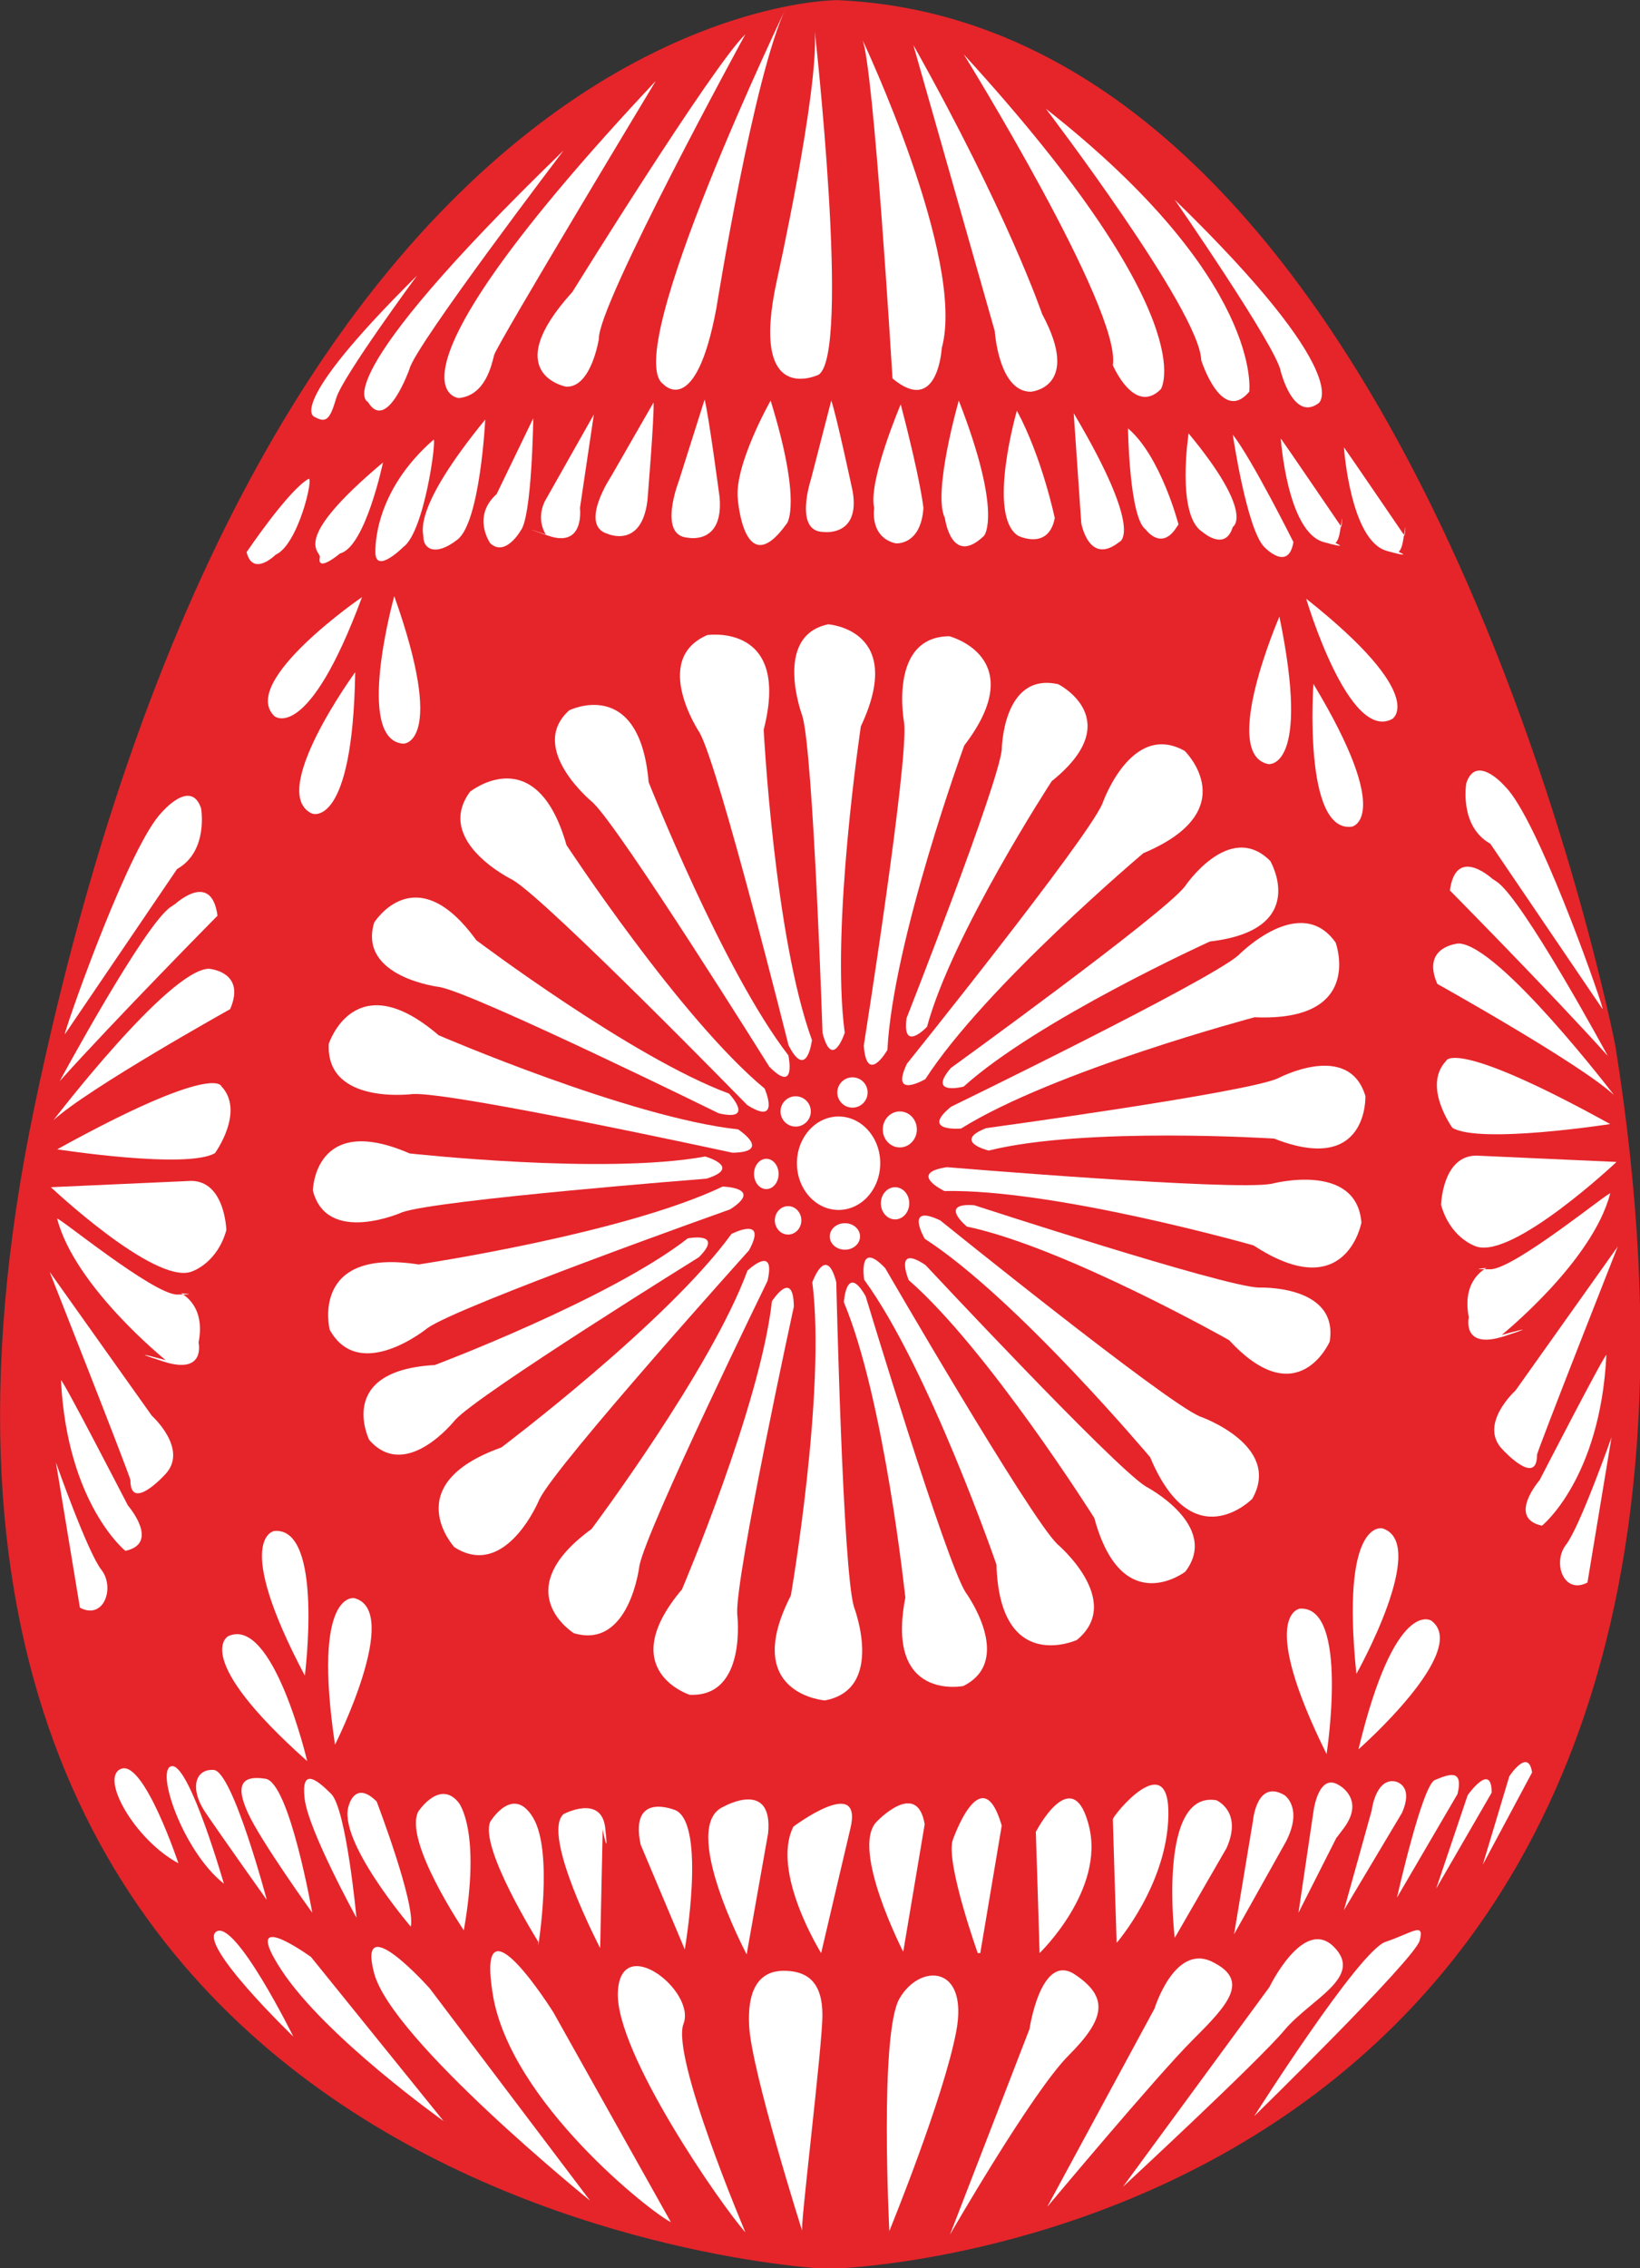 <?xml version="1.0" encoding="UTF-8" standalone="no"?>
<svg xmlns:dc="http://purl.org/dc/elements/1.1/" xmlns:cc="http://creativecommons.org/ns#" xmlns:rdf="http://www.w3.org/1999/02/22-rdf-syntax-ns#" xmlns:svg="http://www.w3.org/2000/svg" xmlns="http://www.w3.org/2000/svg" x="0px" y="0px" version="1.0" viewBox="0 0 108.256 149.667" xml:space="preserve" enable-background="new 0 0 108.256 149.667" id="Layer_1"><rect x="0" y="0" width="108.256" height="149.667" fill="#333333" stroke="none"/><defs id="defs460" />
<g transform="matrix(1.727,0,0,1.727,-15.917,-53.723)" id="g3417"><path d="m 41.23,31.113 c 0,0 -21.816,-0.193 -30.696,42.28 -8.881,42.477 30.117,44.407 30.31,44.407 0.193,0 37.454,-0.78 30.117,-46.724 0,0 -7.529,-38.997 -29.731,-39.963 z" style="fill:#e5252a" id="path3" /><ellipse ry="3.083" transform="matrix(0.579,0,0,0.579,9.219,31.113)" rx="2.75" cy="76.751" cx="55.354" style="fill:#ffffff" id="ellipse5" /><path d="m 22.793,56.791 c 0,0 -3.379,4.633 -1.641,5.405 0,0 1.545,0.58 1.641,-5.405 z" style="fill:#ffffff" id="path7" /><path d="m 23.054,53.921 c 0,0 -4.727,3.248 -3.344,4.553 -0.001,0 1.264,1.06 3.344,-4.553 z" style="fill:#ffffff" id="path9" /><path d="m 24.286,53.885 c 0,0 -1.543,5.523 0.355,5.637 0,0.001 1.65,0.004 -0.355,-5.637 z" style="fill:#ffffff" id="path11" /><path d="m 59.418,57.239 c 0,0 -0.406,5.72 1.477,5.453 0,0 1.616,-0.327 -1.477,-5.453 z" style="fill:#ffffff" id="path13" /><path d="m 58.118,54.669 c 0,0 -2.284,5.26 -0.421,5.634 0,-10e-4 1.633,0.227 0.421,-5.634 z" style="fill:#ffffff" id="path15" /><path d="m 59.143,53.984 c 0,0 1.621,5.501 3.291,4.592 0,0 1.4,-0.873 -3.291,-4.592 z" style="fill:#ffffff" id="path17" /><path d="m 20.868,95.13 c 0,0 0.73,-5.687 -1.165,-5.528 0,0 -1.633,0.236 1.165,5.528 z" style="fill:#ffffff" id="path19" /><path d="m 22.021,97.77 c 0,0 2.578,-5.122 0.738,-5.601 0.001,0 -1.618,-0.32 -0.738,5.601 z" style="fill:#ffffff" id="path21" /><path d="m 20.958,98.396 c 0,0 -1.307,-5.585 -3.026,-4.77 0,0 -1.447,0.79 3.026,4.77 z" style="fill:#ffffff" id="path23" /><path d="m 61.061,95.064 c 0,0 2.809,-5 0.991,-5.562 0,0.001 -1.602,-0.392 -0.991,5.562 z" style="fill:#ffffff" id="path25" /><path d="m 61.14,97.945 c 0,0 4.31,-3.783 2.784,-4.916 0,-10e-4 -1.381,-0.904 -2.784,4.916 z" style="fill:#ffffff" id="path27" /><path d="m 59.921,98.127 c 0,0 0.88,-5.667 -1.019,-5.557 0,0 -1.637,0.191 1.019,5.557 z" style="fill:#ffffff" id="path29" /><path d="m 40.265,80.102 c 0,0 0.53,-1.497 0.917,0 0,0 0.241,10.955 0.675,12.403 0,0 1.207,3.137 -1.11,3.572 0,0 -3.234,-0.241 -1.303,-4.006 10e-4,0.001 1.352,-7.818 0.821,-11.969 z" style="fill:#ffffff" id="path31" /><path d="m 42.249,80.006 c 0,0 -0.257,-1.567 0.803,-0.443 0,0 5.494,9.481 6.575,10.54 0,0 2.571,2.167 0.75,3.664 0,0 -2.95,1.348 -3.074,-2.881 0,0.001 -2.587,-7.5 -5.054,-10.88 z" style="fill:#ffffff" id="path33" /><path d="m 44.562,78.438 c 0,0 -0.802,-1.371 0.592,-0.702 0,0 8.527,6.885 9.913,7.486 0,0 3.175,1.102 2.014,3.152 0,0 -2.271,2.315 -3.902,-1.588 -0.002,0.001 -5.102,-6.077 -8.617,-8.348 z" style="fill:#ffffff" id="path35" /><path d="m 45.315,76.615 c 0,0 -1.433,-0.687 0.097,-0.912 0,0 10.92,0.914 12.406,0.635 0,0 3.246,-0.869 3.435,1.482 0,0 -0.582,3.189 -4.121,0.873 0,-0.002 -7.633,-2.169 -11.817,-2.078 z" style="fill:#ffffff" id="path37" /><path d="m 45.951,74.226 c 0,0 -1.582,0.142 -0.383,-0.833 0,0 9.856,-4.792 10.989,-5.792 0,0 2.349,-2.405 3.71,-0.481 0,0 1.128,3.038 -3.098,2.855 0,0 -7.668,2.036 -11.218,4.251 z" style="fill:#ffffff" id="path39" /><path d="m 44.586,72.338 c 0,0 -1.37,0.804 -0.703,-0.59 0,0 6.868,-8.54 7.467,-9.929 0,0 1.097,-3.177 3.15,-2.019 0,0 2.319,2.267 -1.581,3.905 -10e-4,0 -6.067,5.114 -8.333,8.633 z" style="fill:#ffffff" id="path41" /><path d="m 43.135,71.223 c 0,0 -0.789,1.378 -0.903,-0.163 0,0 1.714,-10.823 1.544,-12.326 0,0 -0.628,-3.301 1.727,-3.317 0,0 3.14,0.814 0.569,4.175 10e-4,0 -2.721,7.452 -2.937,11.631 z" style="fill:#ffffff" id="path43" /><path d="m 40.251,70.845 c 0,0 -0.188,1.577 -0.894,0.203 0,0 -2.657,-10.632 -3.401,-11.948 0,0 -1.869,-2.793 0.294,-3.728 0,0 3.206,-0.479 2.156,3.619 0,0 0.41,7.923 1.845,11.854 z" style="fill:#ffffff" id="path45" /><path d="m 38.443,72.7 c 0,0 0.634,1.457 -0.669,0.626 0,0 -7.658,-7.84 -8.964,-8.6 0,0 -3.024,-1.468 -1.628,-3.368 0,0 2.527,-2.031 3.687,2.038 0.001,-10e-4 4.352,6.634 7.574,9.304 z" style="fill:#ffffff" id="path47" /><path d="m 37.429,74.259 c 0,0 1.331,0.867 -0.214,0.892 0,0 -10.709,-2.329 -12.219,-2.243 0,0 -3.332,0.439 -3.213,-1.916 0,0 0.991,-3.087 4.2,-0.329 0,0 7.286,3.142 11.446,3.596 z" style="fill:#ffffff" id="path49" /><path d="m 36.836,76.444 c 0,0 1.587,0.035 0.287,0.87 0,0 -10.327,3.666 -11.565,4.535 0,0 -2.6,2.129 -3.74,0.064 0,0 -0.784,-3.146 3.396,-2.493 0,0 7.847,-1.17 11.622,-2.976 z" style="fill:#ffffff" id="path51" /><path d="m 37.175,78.254 c 0,0 1.412,-0.727 0.668,0.628 0,0 -7.33,8.146 -8.003,9.499 0,0 -1.271,3.112 -3.257,1.841 0,0 -2.19,-2.39 1.796,-3.81 -0.001,0 6.339,-4.771 8.796,-8.158 z" style="fill:#ffffff" id="path53" /><path d="m 35.506,78.422 c 0,0 1.408,-0.27 0.425,0.72 0,0 -8.394,5.211 -9.316,6.216 0,0 -1.875,2.386 -3.287,0.764 0,0 -1.313,-2.648 2.505,-2.859 0.001,0.002 6.696,-2.522 9.673,-4.841 z" style="fill:#ffffff" id="path55" /><path d="m 37.786,79.655 c 0,0 1.103,-1.05 0.766,0.396 0,0 -4.624,9.462 -4.897,10.887 0,0 -0.373,3.2 -2.503,2.571 0,0 -2.596,-1.6 0.676,-3.982 0,-0.001 4.574,-6.099 5.958,-9.872 z" style="fill:#ffffff" id="path57" /><path d="m 38.721,80.827 c 0,0 0.821,-1.283 0.838,0.203 0,0 -2.239,10.29 -2.165,11.74 0,0 0.4,3.197 -1.819,3.091 0,0 -2.903,-0.934 -0.291,-4.028 0,-0.001 2.99,-7.011 3.437,-11.006 z" style="fill:#ffffff" id="path59" /><path d="m 41.471,80.862 c 0,0 0.093,-1.521 0.831,-0.231 0,0 3.048,10.08 3.818,11.31 0,0 1.904,2.598 -0.086,3.586 0,0 -2.991,0.595 -2.213,-3.379 -0.002,0 -0.798,-7.579 -2.35,-11.286 z" style="fill:#ffffff" id="path61" /><path d="m 46.172,77.972 c 0,0 -1.12,-0.923 0.287,-0.814 0,0 9.484,3.095 10.865,3.145 0,0 3.07,-0.125 2.717,2.064 0,0 -1.215,2.797 -3.845,-0.055 0,0 -6.294,-3.559 -10.024,-4.34 z" style="fill:#ffffff" id="path63" /><path d="m 47.006,75.068 c 0,0 -1.411,-0.342 -0.096,-0.857 0,0 9.884,-1.345 11.149,-1.901 0,0 2.71,-1.45 3.346,0.674 0,0 0.124,3.048 -3.486,1.627 0.001,-0.001 -7.214,-0.464 -10.913,0.457 z" style="fill:#ffffff" id="path65" /><path d="m 46.048,72.625 c 0,0 -1.405,0.363 -0.489,-0.711 0,0 8.086,-5.844 8.94,-6.929 0,0 1.707,-2.555 3.27,-0.981 0,0 1.546,2.629 -2.308,3.076 -10e-4,0 -6.583,2.99 -9.413,5.545 z" style="fill:#ffffff" id="path67" /><path d="m 44.649,70.339 c 0,0 -0.96,1.022 -0.782,-0.328 0,0 3.519,-8.945 3.64,-10.272 0,0 0.036,-2.969 2.161,-2.488 0,0 2.675,1.352 -0.253,3.704 10e-4,-10e-4 -3.807,5.838 -4.766,9.384 z" style="fill:#ffffff" id="path69" /><path d="m 41.504,70.567 c 0,0 -0.472,1.47 -0.848,0.011 0,0 -0.352,-10.705 -0.772,-12.116 0,0 -1.152,-3.052 0.988,-3.501 0,0 2.992,0.199 1.248,3.899 0.002,0 -1.156,7.657 -0.616,11.707 z" style="fill:#ffffff" id="path71" /><path d="m 39.35,71.43 c 0,0 0.329,1.509 -0.728,0.435 0,0 -5.676,-9.084 -6.746,-10.094 0,0 -2.529,-2.06 -0.904,-3.523 0,0 2.689,-1.329 3.038,2.746 0,10e-4 2.842,7.203 5.34,10.436 z" style="fill:#ffffff" id="path73" /><path d="m 37.08,72.891 c 0,0 1.028,1.084 -0.391,0.754 0,0 -9.264,-4.553 -10.661,-4.824 0,0 -3.137,-0.368 -2.511,-2.461 0,0 1.576,-2.55 3.902,0.669 0.001,0 5.965,4.497 9.661,5.862 z" style="fill:#ffffff" id="path75" /><path d="m 36.172,75.295 c 0,0 1.437,0.409 0.049,0.847 0,0 -10.293,0.806 -11.632,1.284 0,0 -2.886,1.283 -3.414,-0.836 0,0 0.056,-2.998 3.698,-1.412 0,-0.002 7.423,0.828 11.299,0.117 z" style="fill:#ffffff" id="path77" /><path d="m 43.949,80.018 c 0,0 -0.588,-1.405 0.643,-0.575 0,0 7.187,7.698 8.422,8.461 0,0 2.857,1.49 1.507,3.254 0,0 -2.421,1.855 -3.478,-2.053 0,10e-4 -4.063,-6.446 -7.094,-9.087 z" style="fill:#ffffff" id="path79" /><ellipse ry="1" transform="matrix(0.579,0,0,0.579,9.219,31.113)" rx="0.812" cy="77.458" cx="50.583" style="fill:#ffffff" id="ellipse81" /><ellipse ry="0.938" transform="matrix(0.579,0,0,0.579,9.219,31.113)" rx="0.875" cy="80.521" cx="52.021" style="fill:#ffffff" id="ellipse83" /><ellipse ry="0.875" transform="matrix(0.579,0,0,0.579,9.219,31.113)" rx="1" cy="81.583" cx="55.771" style="fill:#ffffff" id="ellipse85" /><ellipse ry="1.062" transform="matrix(0.579,0,0,0.579,9.219,31.113)" rx="0.938" cy="79.396" cx="59.083" style="fill:#ffffff" id="ellipse87" /><ellipse ry="1.188" transform="matrix(0.579,0,0,0.579,9.219,31.113)" rx="1.125" cy="74.521" cx="59.396" style="fill:#ffffff" id="ellipse89" /><circle r="1" transform="matrix(0.579,0,0,0.579,9.219,31.113)" cy="72.083" cx="56.271" style="fill:#ffffff" id="circle91" /><circle r="1" transform="matrix(0.579,0,0,0.579,9.219,31.113)" cy="73.333" cx="52.521" style="fill:#ffffff" id="circle93" /><path d="m 39.276,31.379 c 0,0 -6.371,13.248 -4.706,14.407 0,0 1.23,1.375 2.027,-2.896 0,0 1.448,-9.05 2.679,-11.511 z" style="fill:#ffffff" id="path95" /><path d="m 40.361,32.32 c 0,0 1.376,12.307 0.145,13.104 0,0 -2.678,1.303 -1.592,-3.62 0,0 1.592,-7.168 1.447,-9.484 z" style="fill:#ffffff" id="path97" /><path d="m 42.171,32.609 c 0,0 3.982,8.398 3.041,11.801 0,0 -0.145,2.606 -1.882,1.158 0,0 -0.724,-12.09 -1.159,-12.959 z" style="fill:#ffffff" id="path99" /><path d="m 44.126,32.827 3.113,10.931 c 0,0 0.145,2.317 1.376,2.317 0,0 1.954,-0.145 0.434,-2.968 0,0 -1.303,-3.837 -4.923,-10.28 z" style="fill:#ffffff" id="path101" /><path d="m 46.057,33.189 c 0,0 6.033,9.749 5.695,11.873 0,0 0.82,1.93 1.834,0.916 0,0 1.737,-2.654 -7.529,-12.789 z" style="fill:#ffffff" id="path103" /><path d="m 49.194,35.264 c 0,0 5.889,7.722 5.936,9.605 0,0 0.773,2.461 1.835,1.206 0,0 0.579,-4.248 -7.771,-10.811 z" style="fill:#ffffff" id="path105" /><path d="m 54.117,38.739 c 0,0 3.909,5.647 4.054,6.564 0,0 0.483,1.931 1.448,1.207 0,0 1.448,-1.013 -5.502,-7.771 z" style="fill:#ffffff" id="path107" /><path d="m 37.707,32.416 c 0,0 -5.647,10.329 -5.599,11.632 0,0 -0.289,1.882 -1.255,1.834 0,0 -2.606,-0.482 0.242,-3.62 0,0 5.356,-8.639 6.612,-9.846 z" style="fill:#ffffff" id="path109" /><path d="m 34.28,34.202 c 0,0 -6.081,10.088 -6.178,10.474 -0.096,0.386 -0.338,1.544 -1.351,1.641 0,0 -3.572,-0.29 7.529,-12.115 z" style="fill:#ffffff" id="path111" /><path d="m 30.757,36.857 c 0,0 -5.696,7.481 -5.889,8.349 0,0 -0.868,2.462 -1.592,1.255 0,0 -1.786,-0.627 7.481,-9.604 z" style="fill:#ffffff" id="path113" /><path d="m 25.158,41.635 c 0,0 -2.847,3.861 -3.089,4.682 -0.241,0.82 -0.386,0.965 -0.82,0.724 0,0 -1.255,-0.289 3.909,-5.406 z" style="fill:#ffffff" id="path115" /><path d="m 38.672,46.413 c 0,0 -1.399,2.462 -1.254,3.765 0,0 0.241,3.234 1.882,0.917 0,0 0.579,-0.772 -0.628,-4.682 z" style="fill:#ffffff" id="path117" /><path d="m 40.989,46.413 -0.772,2.993 c 0,0 -0.676,2.027 0.482,2.027 0,0 1.4,0.193 1.11,-1.545 0,0 -0.627,-2.943 -0.82,-3.475 z" style="fill:#ffffff" id="path119" /><path d="m 36.148,46.375 -0.983,3.105 c 0,0 -0.819,2.094 0.337,2.171 0,0 1.383,0.299 1.218,-1.555 -10e-4,0 -0.417,-3.148 -0.572,-3.721 z" style="fill:#ffffff" id="path121" /><path d="m 34.197,46.485 -1.623,2.825 c 0,0 -1.245,1.871 -0.133,2.194 0,0 1.288,0.585 1.521,-1.26 0,0 0.264,-3.166 0.235,-3.759 z" style="fill:#ffffff" id="path123" /><path d="m 43.644,46.558 c 0,0 -1.256,2.945 -1.014,3.958 0,0 -0.193,1.11 0.82,1.352 0,0 0.965,0.096 1.062,-1.352 0,0 -0.096,-1.014 -0.868,-3.958 z" style="fill:#ffffff" id="path125" /><path d="m 45.864,46.413 c 0,0 -1.014,3.524 -0.531,4.489 0,0 0.242,1.882 1.497,0.676 -10e-4,0 0.723,-0.821 -0.966,-5.165 z" style="fill:#ffffff" id="path127" /><path d="m 48.084,46.8 c 0,0 -1.159,4.006 0.048,4.778 0,0 1.159,0.579 1.4,-0.676 0,0 -0.483,-2.316 -1.448,-4.102 z" style="fill:#ffffff" id="path129" /><path d="m 50.256,46.896 0.289,4.199 c 0,0 0.29,1.642 1.448,0.724 0,0 1.014,-0.289 -1.737,-4.923 z" style="fill:#ffffff" id="path131" /><path d="m 52.331,47.476 c 0,0 0.049,3.426 0.676,3.86 0,0 0.579,0.821 1.158,-0.048 0.579,-0.868 0.096,-0.144 0.096,-0.144 0,0 -0.675,-2.606 -1.93,-3.668 z" style="fill:#ffffff" id="path133" /><path d="m 54.648,47.668 c 0,0 -0.483,3.138 0.531,3.765 0,0 0.868,0.773 1.158,-0.193 0,0 0.869,-0.483 -1.689,-3.572 z" style="fill:#ffffff" id="path135" /><path d="m 56.337,47.717 c 0,0 0.532,3.619 1.207,4.295 0,0 0.916,0.966 1.11,-0.193 0,0 -1.593,-3.186 -2.317,-4.102 z" style="fill:#ffffff" id="path137" /><path d="m 60.585,48.199 c 0,0 0.241,3.572 1.64,3.958 1.4,0.386 0,-0.145 0,-0.145 0,0 0.483,0.676 0.628,-0.289 0.144,-0.966 0.048,-0.145 0.048,-0.145 0,0 -2.172,-3.186 -2.316,-3.379 z" style="fill:#ffffff" id="path139" /><path d="m 58.171,47.861 c 0,0 0.241,3.573 1.64,3.958 1.401,0.386 0,-0.144 0,-0.144 0,0 0.483,0.676 0.628,-0.29 0.145,-0.965 0.049,-0.145 0.049,-0.145 0,0 -2.172,-3.186 -2.317,-3.379 z" style="fill:#ffffff" id="path141" /><path d="m 31.915,46.945 -0.531,3.571 c 0,0 0.194,1.545 -1.206,1.062 -1.4,-0.483 -0.097,-0.049 -0.097,-0.049 0,0 -0.386,-0.53 -0.048,-1.254 z" style="fill:#ffffff" id="path143" /><path d="m 29.599,47.089 c 0,0 -0.049,3.764 -0.483,4.295 0,0 -0.58,1.015 -1.159,0.484 0,0 -0.724,-1.014 0.242,-1.883 z" style="fill:#ffffff" id="path145" /><path d="m 27.764,47.137 c 0,0 -0.192,3.91 -1.061,4.586 -0.869,0.676 -1.303,0.334 -1.303,-0.097 0,-0.193 -0.435,-1.062 2.364,-4.489 z" style="fill:#ffffff" id="path147" /><path d="m 25.785,47.91 c 0.132,-0.114 -0.337,3.523 -1.158,4.102 0,0 -1.062,1.063 -1.062,0.193 0,-0.193 -0.048,-2.316 2.22,-4.295 z" style="fill:#ffffff" id="path149" /><path d="m 23.855,48.778 c 0,0 -0.675,3.234 -1.641,3.475 0,0 -0.896,0.76 -0.772,0.145 0.048,-0.241 -1.207,-0.579 2.413,-3.62 z" style="fill:#ffffff" id="path151" /><path d="m 21.007,49.406 c 0.215,-0.12 -0.386,2.51 -1.254,2.896 0,0 -0.869,0.868 -1.111,-0.097 0,0 1.593,-2.365 2.365,-2.799 z" style="fill:#ffffff" id="path153" /><g transform="matrix(0.579,0,0,0.579,9.219,31.113)" id="g155">
	<path d="m 4.271,68.251 c 0,-0.015 0.009,-0.054 0.025,-0.114 0.353,-1.293 4.322,-12.483 6.392,-14.553 0,0 1.916,-2.25 2.583,-0.25 0,0 0.501,2.833 -1.583,4 z" style="fill:#ffffff" id="path157" />
	<path d="m 3.938,71.334 c 0,0 5.583,-10.333 7.333,-11.5 1.75,-1.167 0.167,-0.083 0.167,-0.083 0,0 2.5,-2.418 2.916,0.666 0,0 -6.75,6.834 -10.416,10.917 z" style="fill:#ffffff" id="path159" />
	<path d="m 3.521,73.917 c 0,0 7.583,-9.917 10.25,-10 0,0 2.501,0.167 1.417,2.667 0,0 -9.417,5.25 -11.667,7.333 z" style="fill:#ffffff" id="path161" />
	<path d="m 3.771,75.833 c 0,0 8.583,1.334 10.417,0.25 0,0 2,-2.75 0.416,-4.417 0,0.001 -0.416,-1.582 -10.833,4.167 z" style="fill:#ffffff" id="path163" />
	<path d="m 3.354,78.333 c 0,0 6.795,6.398 9.25,5.584 0.25,-0.084 1.75,-0.668 2.334,-2.75 0,0 -0.084,-3.25 -2.334,-3.25 z" style="fill:#ffffff" id="path165" />
	<path d="m 3.771,80.417 c -0.065,-0.256 6.334,5 7.917,5 1.583,0 0.25,-0.084 0.25,-0.084 0,0 1.666,0.75 1.166,3.25 0,0 0.5,2.168 -2.333,1.25 -2.833,-0.916 0.167,-0.084 0.167,-0.084 0,0 -6,-4.832 -7.167,-9.332 z" style="fill:#ffffff" id="path167" />
	<path d="m 3.271,83.917 6.75,9.5 c 0,0 2.501,2.25 0.833,3.916 0,0 -2.25,2.459 -2.25,0.334 0,-0.25 -5.333,-13.75 -5.333,-13.75 z" style="fill:#ffffff" id="path169" />
	<path d="m 4.021,91.083 c -0.018,-0.343 4.417,8.25 4.417,8.25 0,0 2.166,2.497 -0.167,2.997 0,0 -3.833,-3.079 -4.25,-11.247 z" style="fill:#ffffff" id="path171" />
	<path d="m 3.688,96.5 c 0,0 2.084,5.92 3,7.08 0.916,1.17 0.166,3.34 -1.417,2.5 z" style="fill:#ffffff" id="path173" />
</g><g transform="matrix(0.579,0,0,0.579,9.219,31.113)" id="g175">
	<path d="m 105.79,66.584 c 0,-0.015 -0.01,-0.054 -0.02,-0.114 -0.35,-1.293 -4.32,-12.483 -6.393,-14.553 0,0 -1.916,-2.25 -2.584,-0.25 0,0 -0.5,2.833 1.584,4 z" style="fill:#ffffff" id="path177" />
	<path d="m 106.13,69.667 c 0,0 -5.59,-10.333 -7.337,-11.5 -1.75,-1.167 -0.166,-0.083 -0.166,-0.083 0,0 -2.5,-2.418 -2.918,0.666 0,0 6.751,6.834 10.421,10.917 z" style="fill:#ffffff" id="path179" />
	<path d="m 106.54,72.25 c 0,0 -7.579,-9.917 -10.247,-10 0,0 -2.5,0.167 -1.416,2.667 0,0 9.413,5.25 11.663,7.333 z" style="fill:#ffffff" id="path181" />
	<path d="m 106.29,74.167 c 0,0 -8.579,1.334 -10.413,0.25 0,0 -2,-2.75 -0.418,-4.417 0,0 0.418,-1.583 10.831,4.167 z" style="fill:#ffffff" id="path183" />
	<path d="m 106.71,76.667 c 0,0 -6.794,6.397 -9.251,5.582 -0.25,-0.082 -1.748,-0.666 -2.332,-2.75 0,0 0.082,-3.25 2.332,-3.25 z" style="fill:#ffffff" id="path185" />
	<path d="m 106.29,78.75 c 0.07,-0.254 -6.331,5 -7.913,5 -1.584,0 -0.25,-0.082 -0.25,-0.082 0,0 -1.668,0.75 -1.168,3.25 0,0 -0.498,2.166 2.334,1.25 2.837,-0.918 -0.166,-0.084 -0.166,-0.084 0,0 6.003,-4.834 7.163,-9.334 z" style="fill:#ffffff" id="path187" />
	<path d="m 106.79,82.25 -6.75,9.5 c 0,0 -2.497,2.252 -0.831,3.918 0,0 2.251,2.457 2.251,0.332 0,-0.25 5.33,-13.75 5.33,-13.75 z" style="fill:#ffffff" id="path189" />
	<path d="m 106.04,89.417 c 0.02,-0.344 -4.41,8.25 -4.41,8.25 0,0 -2.169,2.503 0.16,3.003 0,0 3.84,-3.087 4.25,-11.253 z" style="fill:#ffffff" id="path191" />
	<path d="m 106.38,94.833 c 0,0 -2.09,5.917 -3,7.087 -0.92,1.16 -0.17,3.33 1.41,2.5 z" style="fill:#ffffff" id="path193" />
</g><path d="m 37.755,105.78 c 0,0 -2.606,-4.92 -0.869,-5.65 0,0 1.883,-1.06 1.69,1.02 z" style="fill:#ffffff" id="path195" /><path d="m 40.603,105.73 c 0,0 -1.931,-3.09 -1.062,-4.83 0,0 2.705,-2.032 2.172,0.1 -0.048,0.19 -1.11,4.73 -1.11,4.73 z" style="fill:#ffffff" id="path197" /><path d="m 43.74,105.68 c 0,0 -2.027,-3.95 -1.014,-4.97 0,0 1.544,-1.64 1.834,0.1 z" style="fill:#ffffff" id="path199" /><path d="m 46.588,105.73 c 0,0 -1.206,-3.38 -0.965,-4.29 0,0 1.109,-3.239 1.882,-0.58 l -0.82,4.87 z" style="fill:#ffffff" id="path201" /><path d="m 48.952,105.73 c 0,-0.14 -0.144,-4.63 -0.144,-4.63 0,0 1.35,-2.612 1.992,-0.37 0.012,0.04 0.023,0.08 0.035,0.13 0.628,2.46 -1.883,4.87 -1.883,4.87 z" style="fill:#ffffff" id="path203" /><path d="m 51.897,105.34 c 0,0 -0.145,-4.58 -0.145,-4.72 0,-0.15 2.172,-2.805 2.123,-0.15 -0.048,2.65 -1.978,4.87 -1.978,4.87 z" style="fill:#ffffff" id="path205" /><path d="m 54.117,105.15 c 0,0 -0.675,-5.645 1.593,-5.259 0,0 1.014,0.429 0.387,1.829 z" style="fill:#ffffff" id="path207" /><path d="m 56.386,105.01 0.724,-4.35 c 0,0 0.144,-1.59 1.205,-0.962 0,0 0.724,0.482 0.049,1.782 z" style="fill:#ffffff" id="path209" /><path d="m 58.847,104.19 0.579,-3.91 c 0,0 0.193,-1.451 0.965,-0.968 0,0 1.014,0.53 0.194,1.638 -0.822,1.11 -0.098,0 -0.098,0 z" style="fill:#ffffff" id="path211" /><path d="m 60.585,104.09 1.061,-3.81 c 0,0 0.144,-1.209 0.868,-1.113 0,0 0.773,0.096 0.291,1.203 z" style="fill:#ffffff" id="path213" /><path d="m 62.612,103.61 c 0,0 0.966,-4.299 1.448,-4.492 0.483,-0.193 1.11,-0.483 0.868,0.531 z" style="fill:#ffffff" id="path215" /><path d="m 64.108,103.27 0.025,-0.07 1.181,-3.502 c 0,0 0.917,-1.304 0.917,-0.097 z" style="fill:#ffffff" id="path217" /><path d="m 65.893,102.35 1.014,-3.376 c 0,0 0.724,-1.111 0.869,-0.145 z" style="fill:#ffffff" id="path219" /><path d="m 35.39,105.59 c 0,0 0.821,-4.73 -0.338,-5.31 0,0 -1.785,-0.776 -1.351,1.3 z" style="fill:#ffffff" id="path221" /><path d="m 32.156,105.54 c 0,0 -2.268,-4.35 -1.399,-5.12 0,0 1.448,-0.77 1.593,0.53 0.145,1.31 -0.097,0.05 -0.097,0.05 z" style="fill:#ffffff" id="path223" /><path d="m 29.791,105.3 c 0,0 -2.268,-3.62 -1.834,-4.59 0,0 0.866,-1.441 1.637,-0.15 0.002,0 0.003,0 0.005,0.01 0.772,1.3 0.192,4.87 0.192,4.87 z" style="fill:#ffffff" id="path225" /><path d="m 26.944,104.86 c 0,0 -2.317,-3.43 -1.738,-4.54 0,0 0.821,-1.25 1.545,-0.333 0,0 0.869,1.063 0.193,4.873 z" style="fill:#ffffff" id="path227" /><path d="m 24.917,104.72 c 0,0 -2.848,-3.33 -2.365,-4.64 0,0 0.241,-0.962 1.061,-0.141 0,0 1.497,3.911 1.304,4.781 z" style="fill:#ffffff" id="path229" /><path d="m 22.841,104.38 c 0,0 -0.386,-4.15 -0.965,-4.731 -0.579,-0.579 -1.158,-1.014 -1.014,0.193 0.145,1.208 1.979,4.538 1.979,4.538 z" style="fill:#ffffff" id="path231" /><path d="m 21.152,104.19 c 0,0 -0.869,-4.975 -1.786,-5.12 -0.917,-0.145 -1.158,0.242 -0.676,1.3 0.483,1.07 2.462,3.82 2.462,3.82 z" style="fill:#ffffff" id="path233" /><path d="m 19.414,103.7 c 0,0 -1.303,-4.919 -2.027,-4.967 -0.724,-0.049 -0.917,0.724 -0.337,1.597 0.579,0.86 2.364,3.37 2.364,3.37 z" style="fill:#ffffff" id="path235" /><path d="m 17.774,103.08 c 0,0 -1.304,-4.541 -1.979,-4.492 -0.676,0.047 0.386,3.232 1.979,4.492 z" style="fill:#ffffff" id="path237" /><path d="m 16.036,102.3 c 0,0 -1.303,-3.906 -2.172,-3.616 -0.869,0.29 0.483,2.706 2.172,3.616 z" style="fill:#ffffff" id="path239" /><path d="m 39.879,116.35 c 0,0 -1.93,-6.08 -2.027,-7.82 -0.097,-1.74 0.628,-2.17 1.448,-2.12 0.82,0.04 1.351,0.48 1.351,1.69 0,1.2 -0.869,8.2 -0.772,8.25 z" style="fill:#ffffff" id="path241" /><path d="m 43.209,116.35 c 0,0 -0.385,-7.53 0.386,-8.88 0.773,-1.35 2.655,-1.31 2.172,1.25 -0.483,2.56 -2.558,7.63 -2.558,7.63 z" style="fill:#ffffff" id="path243" /><path d="m 45.526,116.49 3.041,-7.86 c 0,0 0.434,-2.95 1.737,-2.08 1.303,0.87 1.159,1.69 -0.242,3.09 -1.399,1.4 -4.536,6.85 -4.536,6.85 z" style="fill:#ffffff" id="path245" /><path d="m 49.242,115.43 4.103,-7.58 c 0,0 0.771,-2.51 2.219,-1.78 1.448,0.72 0.581,1.64 -0.771,2.99 -1.352,1.35 -5.551,6.37 -5.551,6.37 z" style="fill:#ffffff" id="path247" /><path d="m 52.138,114.66 5.598,-7.63 c 0,0 1.303,-2.7 2.462,-1.54 1.158,1.16 -0.869,1.98 -1.883,3.18 -1.013,1.21 -6.177,5.99 -6.177,5.99 z" style="fill:#ffffff" id="path249" /><path d="m 57.158,111.96 c 0,0 4.006,-6.33 5.02,-6.66 1.013,-0.34 1.496,-0.78 1.303,-0.05 -0.193,0.72 -6.323,6.71 -6.323,6.71 z" style="fill:#ffffff" id="path251" /><path d="m 37.707,116.4 c 0,0 -2.848,-6.71 -2.365,-7.97 0.483,-1.25 -2.413,-3.52 -2.51,-1.2 -0.097,2.31 3.958,8.15 4.875,9.17 z" style="fill:#ffffff" id="path253" /><path d="M 34.859,116.01 30.371,108 c 0,0 -2.993,-4.78 -2.317,-0.68 0.676,4.11 6.081,8.35 6.805,8.69 z" style="fill:#ffffff" id="path255" /><path d="m 31.771,115.19 -6.13,-8.11 c 0,0 -2.799,-3.14 -2.124,-0.58 0.676,2.56 8.254,8.69 8.254,8.69 z" style="fill:#ffffff" id="path257" /><path d="m 26.172,112.15 -5.068,-6.27 c 0,0 -2.799,-2.03 -1.11,0.53 1.689,2.55 6.178,5.74 6.178,5.74 z" style="fill:#ffffff" id="path259" /><path d="m 20.428,108.92 c 0,0 -2.22,-4.49 -2.944,-4.01 -0.724,0.48 2.944,4.01 2.944,4.01 z" style="fill:#ffffff" id="path261" /></g>


</svg>
